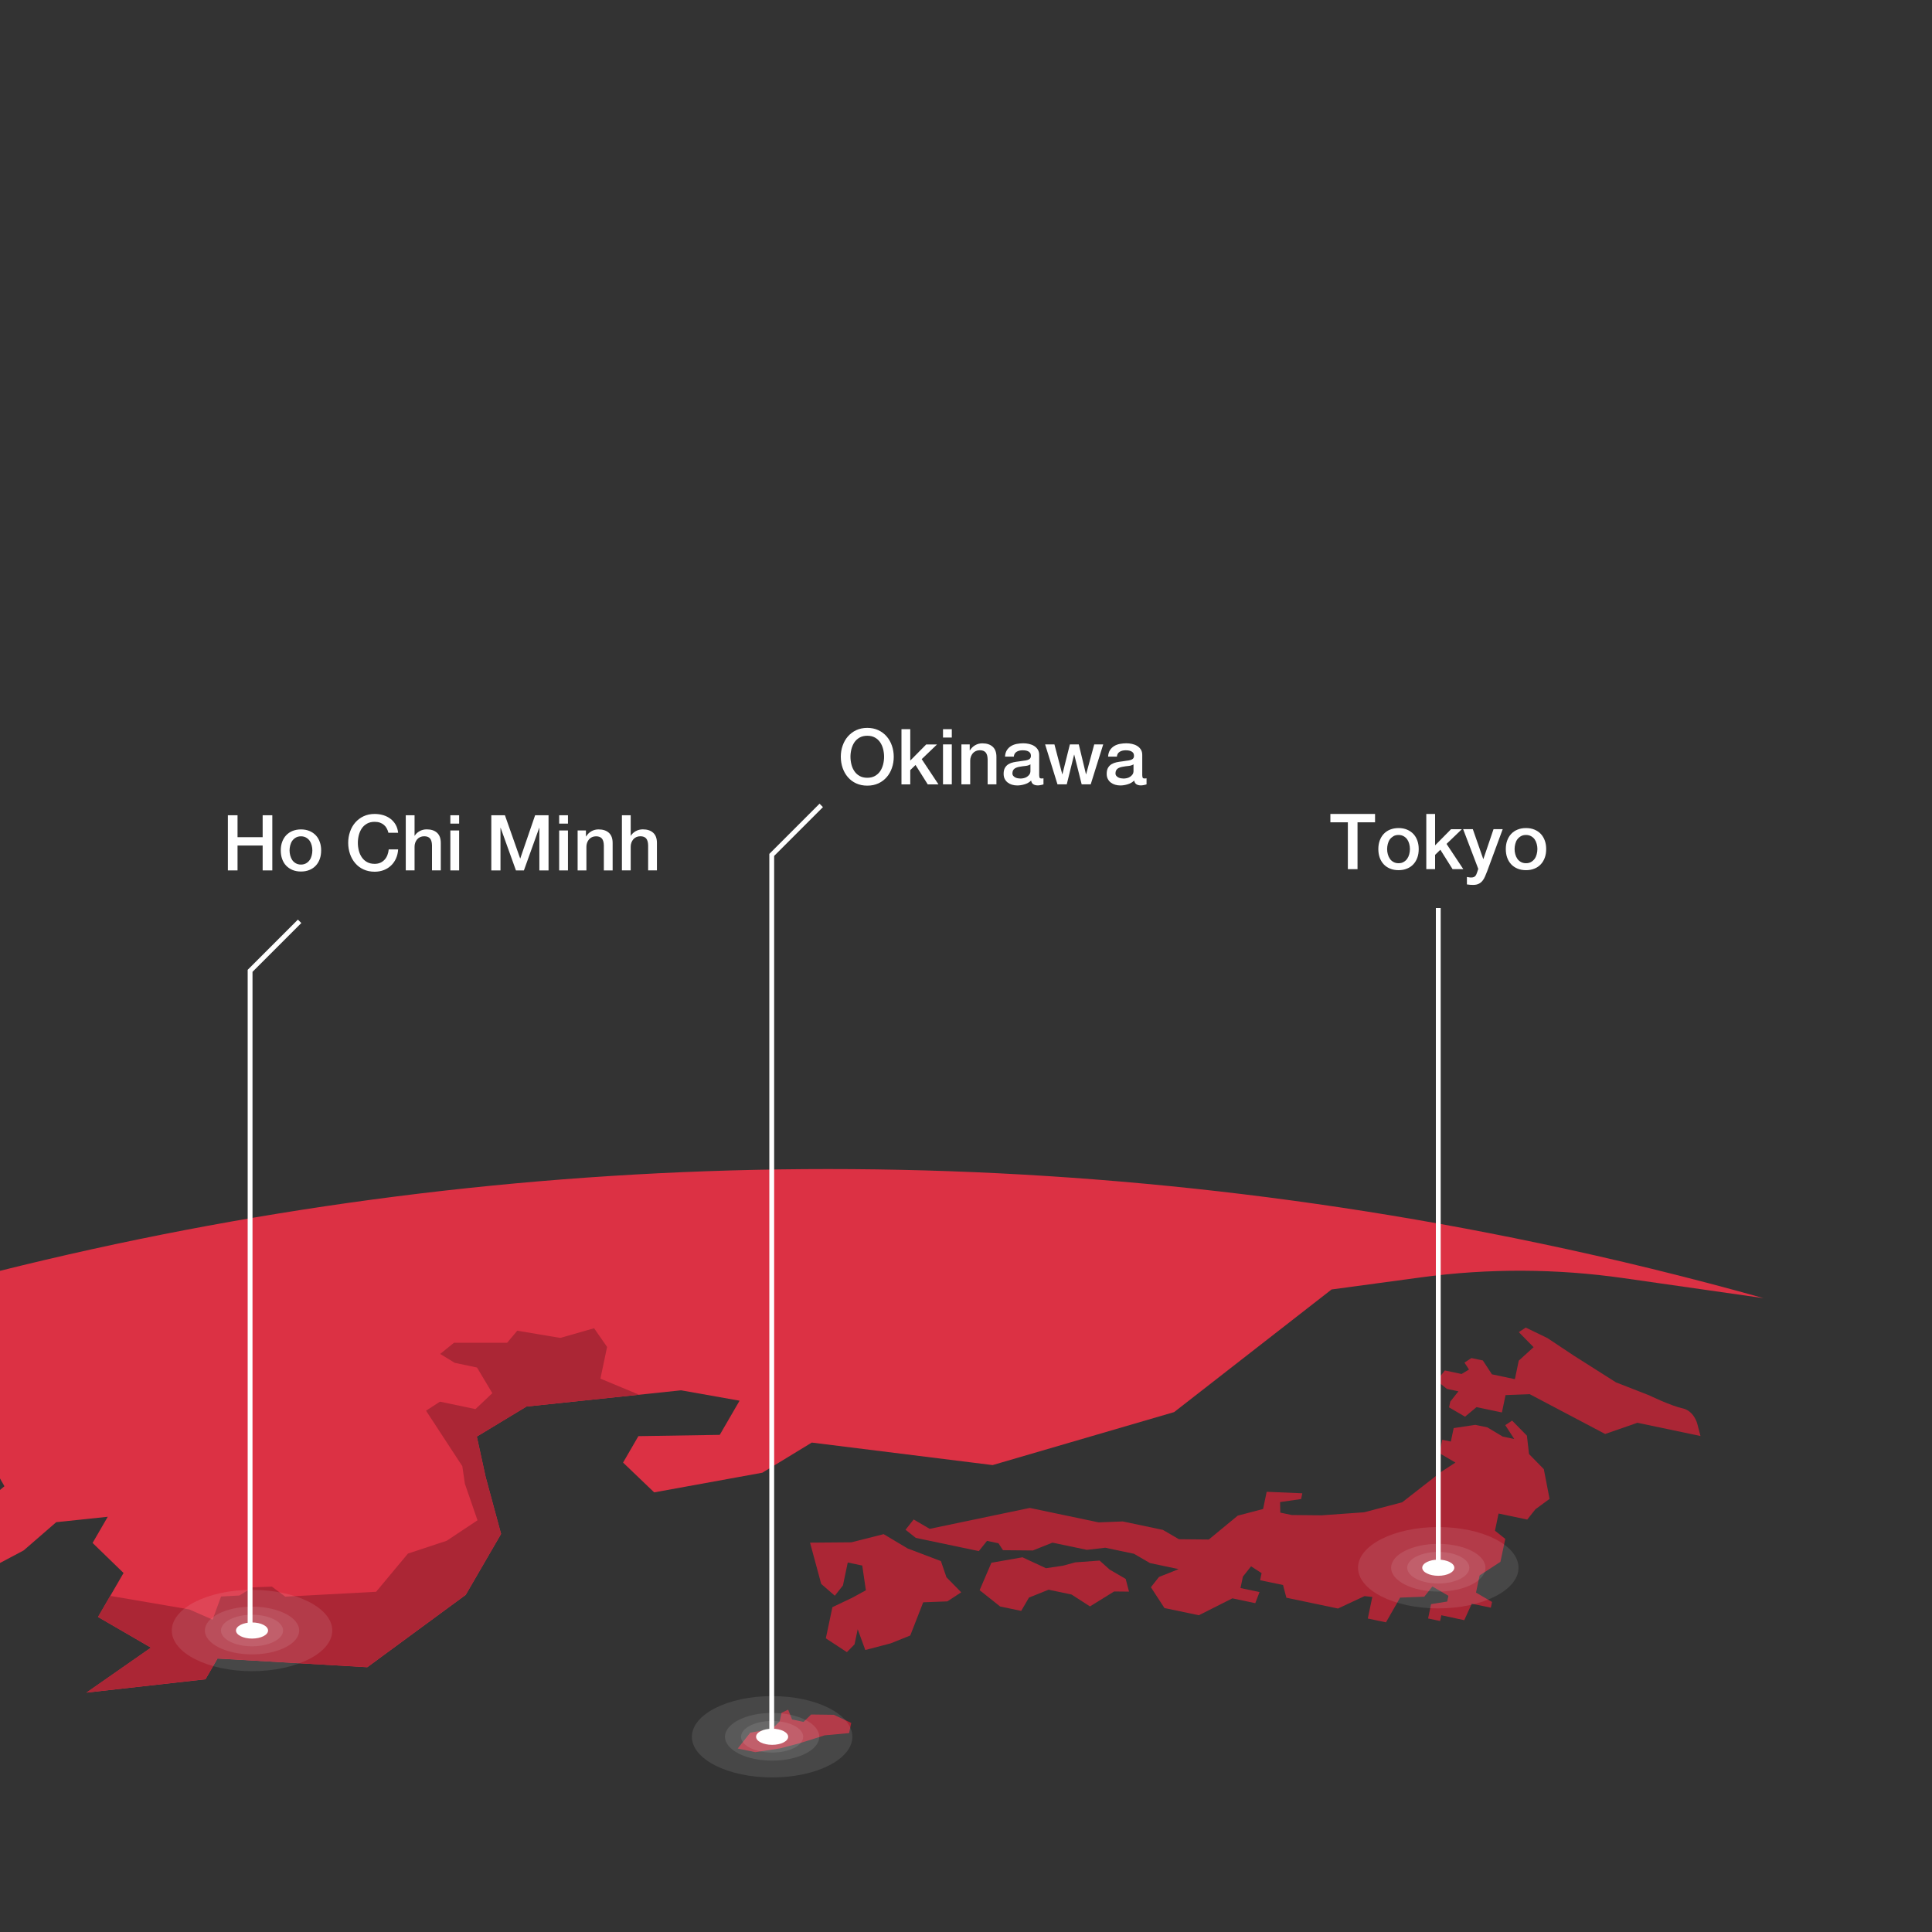 <?xml version="1.0" encoding="UTF-8"?><svg xmlns="http://www.w3.org/2000/svg" viewBox="0 0 400 400"><rect x="0" y="0" width="400" height="400" fill="#333333" stroke="none"/><defs><style>.cls-1{opacity:.1;}.cls-1,.cls-2{fill:#fff;}.cls-3{fill:#ab2635;}.cls-4{fill:#dc3144;}.cls-5{fill:none;stroke:#fff;stroke-miterlimit:10;}.cls-6{fill:#f4364c;opacity:0;}</style></defs><g id="_レイヤー_3"><rect class="cls-6" width="400" height="400"/></g><g id="_レイヤー_1"><path class="cls-4" d="m318.59,257.38c-108.97-22.87-217.35-19.52-318.59,5.73v42.99l.92,1.61-.92.77v15.12l4.91-2.61,6.73-5.84,10.67-1.12-3.14,5.42,6.41,6.22-5.28,9.11,10.95,6.35-13.35,9.31,24.64-2.76,2.49-4.3,31.01,1.8,20.38-14.98,7.32-12.62-3.19-11.78-1.83-8.37,10.28-6.22,32.01-3.36,12.11,2.15-4.1,7.07-16.85.27-3.17,5.47,6.44,6.17,22.39-4.07,10.24-6.24,37.44,4.66,37.58-10.97,32.6-25.39,18.64-2.52c13.87-1.87,27.93-1.81,41.78.17l29.02,4.15c-15.27-4.28-30.78-8.09-46.53-11.39Z"/></g><g id="_レイヤー_2"><path class="cls-3" d="m310.94,292.43l-5.24-1.1-2.38,1.98-3.31-1.93.25-1.19,1.69-2.13-2.37-.5-2.13-1.69,1.69-2.13,3.46.73,1.54-.92-.94-1.44,1.44-.94,2.37.5,1.88,2.87,4.75,1,.8-3.83,3.07-2.79-3.06-3.12,1.44-.94,4.5,2.18,5.44,3.62,8.75,5.55,6.87,2.68s4.5,2.18,6.87,2.68,3.06,3.12,3.06,3.12l.69,2.62-13.06-2.74-6.68,2.32-15.62-8.24-5,.19-.75,3.56Z"/><polygon class="cls-3" points="298.46 304.68 301.33 302.81 298.02 300.87 298.6 298.09 300.38 298.46 300.97 295.67 305.45 295 307.94 295.52 311.13 297.43 313.51 297.93 311.65 295.06 313.07 294.12 316.13 297.24 316.57 301.05 319.63 304.17 320.82 310.33 317.89 312.48 316.2 314.61 310.26 313.36 309.52 316.92 311.65 318.61 310.65 323.36 306.34 326.17 305.59 329.73 308.91 331.67 308.66 332.85 304.71 332.03 303.16 335.44 298.41 334.42 298.16 335.61 295.67 335.09 296.29 332.12 299.63 331.58 299.88 330.39 296.56 328.46 294.88 330.58 289.88 330.77 286.95 335.89 283.19 335.1 284.12 330.63 282.51 330.46 277.01 333.03 266.33 330.79 265.64 328.16 260.89 327.17 261.2 325.7 259.02 324.29 257.33 326.42 256.83 328.79 260.77 329.62 259.89 331.92 255.15 330.92 248.21 334.42 241.09 332.93 238.28 328.62 239.96 326.49 244.02 324.87 238.09 323.62 234.77 321.69 228.84 320.44 225.03 320.88 217.9 319.39 213.84 321.01 207.66 320.95 206.72 319.52 204.35 319.02 202.66 321.14 189.6 318.4 187.48 316.72 189.16 314.59 192.48 316.53 213.21 312.2 227.46 315.19 232.46 315 240.77 316.75 244.08 318.68 250.27 318.74 256.26 313.8 261.51 312.42 262.25 308.86 269.63 309.17 269.38 310.36 265.03 310.99 265.07 313.17 267.44 313.67 273.63 313.73 282.44 313.1 290.31 311.03 298.46 304.68"/><polygon class="cls-3" points="175.52 323.5 178.52 324.13 179.27 329.25 176.47 330.78 172.34 332.75 170.98 339.2 175.34 342.06 176.92 340.45 177.58 337.32 179.15 341.62 184.4 340.24 188.46 338.61 191.14 331.74 196.14 331.55 199.01 329.67 195.95 326.55 194.81 323.21 187.91 320.59 182.95 317.63 176.26 319.32 167.71 319.39 170.02 327.93 172.84 330.38 174.52 328.25 175.52 323.5"/><polygon class="cls-3" points="207.07 332.61 202.82 329.23 205.26 323.55 211.69 322.42 216.55 324.68 220.04 324.17 222.62 323.47 227.66 323.1 229.75 324.97 233.06 326.9 233.75 329.53 230.66 329.5 225.67 332.59 221.85 330.13 217.1 329.13 213.04 330.76 211.43 333.52 207.07 332.61"/><polygon class="cls-3" points="156.38 362.77 152.74 362.01 155.33 358.73 159.87 357.92 161.43 356.39 161.81 354.61 163.18 353.97 163.99 356 166.37 356.5 167.93 354.97 172.64 355.03 176.24 356.71 175.8 358.82 170.74 359.28 165.43 360.95 161.5 361.98 156.38 362.77"/><polygon class="cls-3" points="96.42 330.19 103.74 317.57 100.55 305.79 98.72 297.43 109 291.21 132.31 288.76 124.31 285.43 125.69 278.87 123 275 116 277 107.09 275.51 105 278 99 278 94 278 91.13 280.32 94.15 282.16 98.76 283.13 101.93 288.44 98.44 291.74 91.09 290.2 88.21 292.07 92.9 299.25 95.72 303.56 96.25 307.2 98.86 314.76 92.48 319 84.46 321.65 77.87 329.56 59.06 330.57 56.29 328.49 52.27 328.65 49.57 330.33 45.77 330.54 44.01 335.33 39.19 333.21 22.82 330.41 20.29 334.77 31.25 341.12 17.9 350.43 42.54 347.66 45.03 343.37 76.04 345.17 96.42 330.19"/></g><g id="_レイヤー_4"><path class="cls-2" d="m179.56,150.7c.85,0,1.62.16,2.3.48.68.32,1.25.75,1.72,1.3.47.54.83,1.18,1.08,1.9.25.73.38,1.49.38,2.3s-.12,1.59-.38,2.32c-.25.73-.61,1.36-1.08,1.9-.47.54-1.04.97-1.72,1.29-.68.31-1.44.47-2.3.47s-1.62-.16-2.3-.47-1.25-.74-1.72-1.29c-.47-.54-.83-1.18-1.08-1.9-.25-.73-.38-1.5-.38-2.32s.12-1.58.38-2.3c.25-.73.61-1.36,1.08-1.9.47-.54,1.04-.98,1.72-1.3.68-.32,1.44-.48,2.3-.48Zm0,1.63c-.61,0-1.13.12-1.58.37-.44.25-.8.57-1.08.98s-.48.88-.62,1.4c-.13.52-.2,1.06-.2,1.6s.07,1.08.2,1.6c.13.52.34.99.62,1.4s.64.74,1.08.98c.44.25.97.37,1.58.37s1.13-.12,1.58-.37c.44-.25.8-.57,1.08-.98s.48-.88.62-1.4c.13-.52.2-1.06.2-1.6s-.07-1.08-.2-1.6c-.13-.52-.34-.99-.62-1.4s-.64-.74-1.08-.98c-.44-.25-.97-.37-1.58-.37Z"/><path class="cls-2" d="m186.64,150.97h1.82v6.5l3.3-3.34h2.24l-3.17,3.04,3.47,5.23h-2.22l-2.53-4.02-1.09,1.06v2.96h-1.82v-11.42Z"/><path class="cls-2" d="m195.24,150.97h1.82v1.73h-1.82v-1.73Zm0,3.15h1.82v8.27h-1.82v-8.27Z"/><path class="cls-2" d="m199.04,154.12h1.73v1.22l.03.03c.28-.46.64-.82,1.09-1.08.45-.26.94-.39,1.49-.39.91,0,1.62.23,2.14.7.52.47.78,1.17.78,2.11v5.68h-1.82v-5.2c-.02-.65-.16-1.12-.42-1.42-.26-.29-.66-.44-1.2-.44-.31,0-.59.06-.83.17-.25.11-.45.27-.62.46-.17.2-.3.43-.4.7s-.14.55-.14.85v4.88h-1.82v-8.27Z"/><path class="cls-2" d="m215.16,160.55c0,.22.03.38.09.48.06.1.17.14.34.14h.19c.08,0,.16-.01.26-.03v1.26c-.06.02-.15.04-.25.07-.1.03-.21.05-.31.07-.11.02-.21.04-.32.05-.11.01-.2.02-.27.02-.37,0-.68-.07-.93-.22-.25-.15-.41-.41-.48-.78-.36.35-.81.61-1.34.77-.53.16-1.04.24-1.53.24-.37,0-.73-.05-1.07-.15-.34-.1-.64-.25-.9-.45-.26-.2-.47-.45-.62-.75-.16-.3-.23-.66-.23-1.06,0-.51.09-.93.28-1.25s.43-.57.74-.75c.3-.18.64-.31,1.02-.39s.76-.14,1.14-.18c.33-.06.64-.11.94-.14.3-.03.56-.07.79-.14s.41-.16.54-.3c.13-.13.2-.33.2-.6,0-.23-.06-.43-.17-.58-.11-.15-.25-.26-.42-.34s-.35-.13-.55-.16c-.2-.03-.39-.04-.58-.04-.51,0-.93.11-1.26.32-.33.21-.52.54-.56.99h-1.82c.03-.53.16-.98.38-1.33.22-.35.51-.63.86-.85s.74-.36,1.18-.45c.44-.08.88-.13,1.34-.13.41,0,.8.04,1.2.13.39.09.75.22,1.06.42.31.19.57.44.76.74.19.3.29.67.29,1.11v4.26Zm-1.82-2.3c-.28.18-.62.29-1.02.33-.41.04-.81.09-1.22.17-.19.03-.38.08-.56.14-.18.06-.34.14-.48.24-.14.1-.25.23-.33.4-.08.17-.12.37-.12.6,0,.2.06.37.18.51s.26.25.42.33c.17.08.35.14.54.17.2.03.38.05.54.05.2,0,.42-.03.66-.08s.46-.14.66-.27.38-.29.52-.49c.14-.2.21-.44.21-.73v-1.36Z"/><path class="cls-2" d="m216.37,154.12h1.94l1.62,6.18h.03l1.55-6.18h1.84l1.49,6.18h.03l1.68-6.18h1.86l-2.59,8.27h-1.87l-1.54-6.14h-.03l-1.52,6.14h-1.92l-2.56-8.27Z"/><path class="cls-2" d="m236.5,160.55c0,.22.03.38.09.48.06.1.17.14.34.14h.19c.08,0,.16-.01.26-.03v1.26c-.06.02-.15.04-.25.07-.1.03-.21.05-.31.07-.11.02-.21.04-.32.05-.11.01-.2.02-.27.02-.37,0-.68-.07-.93-.22-.25-.15-.41-.41-.48-.78-.36.35-.81.61-1.34.77-.53.16-1.04.24-1.53.24-.37,0-.73-.05-1.07-.15-.34-.1-.64-.25-.9-.45-.26-.2-.47-.45-.62-.75-.16-.3-.23-.66-.23-1.06,0-.51.09-.93.28-1.25s.43-.57.74-.75c.3-.18.64-.31,1.02-.39s.76-.14,1.14-.18c.33-.06.64-.11.94-.14.3-.03.56-.07.79-.14s.41-.16.54-.3c.13-.13.2-.33.2-.6,0-.23-.06-.43-.17-.58-.11-.15-.25-.26-.42-.34s-.35-.13-.55-.16c-.2-.03-.39-.04-.58-.04-.51,0-.93.11-1.26.32-.33.21-.52.54-.56.99h-1.82c.03-.53.16-.98.38-1.33.22-.35.51-.63.86-.85s.74-.36,1.18-.45c.44-.08.88-.13,1.34-.13.41,0,.8.04,1.2.13.39.09.75.22,1.06.42.31.19.57.44.76.74.19.3.29.67.29,1.11v4.26Zm-1.82-2.3c-.28.18-.62.29-1.02.33-.41.04-.81.09-1.22.17-.19.03-.38.08-.56.14-.18.06-.34.14-.48.24-.14.1-.25.23-.33.4-.08.17-.12.37-.12.6,0,.2.06.37.18.51s.26.25.42.33c.17.08.35.14.54.17.2.03.38.05.54.05.2,0,.42-.03.66-.08s.46-.14.66-.27.38-.29.52-.49c.14-.2.21-.44.21-.73v-1.36Z"/><path class="cls-2" d="m47.18,168.79h2v4.54h5.2v-4.54h2v11.42h-2v-5.15h-5.2v5.15h-2v-11.42Z"/><path class="cls-2" d="m62.31,180.44c-.66,0-1.25-.11-1.77-.33s-.95-.52-1.31-.9c-.36-.38-.63-.84-.82-1.38-.19-.53-.28-1.12-.28-1.76s.09-1.21.28-1.74c.19-.53.46-.99.82-1.38.36-.38.79-.69,1.31-.9s1.11-.33,1.77-.33,1.25.11,1.77.33c.52.22.95.52,1.31.9.36.38.63.84.82,1.38.19.53.28,1.11.28,1.74s-.09,1.23-.28,1.76c-.19.53-.46.99-.82,1.38-.36.38-.79.69-1.31.9-.52.22-1.11.33-1.77.33Zm0-1.44c.41,0,.76-.09,1.06-.26.3-.17.54-.39.74-.67s.33-.59.42-.94c.09-.35.14-.7.14-1.06s-.05-.7-.14-1.06c-.09-.35-.23-.66-.42-.94-.19-.27-.44-.49-.74-.66-.3-.17-.65-.26-1.06-.26s-.76.09-1.06.26c-.3.17-.54.39-.74.66-.19.27-.33.58-.42.94-.09.35-.14.7-.14,1.06s.05.72.14,1.06c.09.35.23.66.42.94s.44.5.74.67c.3.17.65.26,1.06.26Z"/><path class="cls-2" d="m80.42,172.42c-.08-.33-.2-.63-.35-.91-.15-.28-.34-.52-.58-.72s-.51-.36-.82-.47-.68-.17-1.1-.17c-.61,0-1.13.12-1.58.37-.44.25-.8.57-1.08.98s-.48.88-.62,1.4c-.13.52-.2,1.06-.2,1.6s.07,1.08.2,1.6c.13.52.34.99.62,1.4s.64.74,1.08.98c.44.25.97.37,1.58.37.45,0,.84-.08,1.18-.23.34-.15.63-.37.88-.64.25-.27.44-.59.58-.95.14-.36.23-.75.27-1.17h1.95c-.04.68-.19,1.31-.44,1.87s-.59,1.05-1.02,1.46c-.43.41-.93.73-1.5.95-.58.22-1.21.34-1.9.34-.85,0-1.62-.16-2.3-.47-.68-.31-1.25-.74-1.72-1.29-.47-.54-.83-1.18-1.08-1.9-.25-.73-.38-1.5-.38-2.32s.13-1.58.38-2.3c.25-.73.61-1.36,1.08-1.9s1.04-.98,1.72-1.3c.68-.32,1.44-.48,2.3-.48.64,0,1.24.09,1.81.26.57.18,1.06.43,1.5.77.43.34.78.74,1.05,1.22s.43,1.03.5,1.65h-2Z"/><path class="cls-2" d="m84.01,168.79h1.82v4.24h.03c.22-.37.56-.69,1-.94.44-.25.94-.38,1.48-.38.91,0,1.62.23,2.14.7.52.47.78,1.17.78,2.11v5.68h-1.82v-5.2c-.02-.65-.16-1.12-.42-1.42-.26-.29-.66-.44-1.2-.44-.31,0-.59.06-.83.17-.25.11-.45.27-.62.46-.17.2-.3.43-.4.7-.1.27-.14.55-.14.85v4.88h-1.82v-11.42Z"/><path class="cls-2" d="m93.24,168.79h1.82v1.73h-1.82v-1.73Zm0,3.15h1.82v8.27h-1.82v-8.27Z"/><path class="cls-2" d="m101.72,168.79h2.82l3.15,8.94h.03l3.07-8.94h2.78v11.42h-1.9v-8.82h-.03l-3.17,8.82h-1.65l-3.17-8.82h-.03v8.82h-1.9v-11.42Z"/><path class="cls-2" d="m115.77,168.79h1.82v1.73h-1.82v-1.73Zm0,3.15h1.82v8.27h-1.82v-8.27Z"/><path class="cls-2" d="m119.58,171.94h1.73v1.22l.03.03c.28-.46.64-.82,1.09-1.08.45-.26.94-.39,1.49-.39.91,0,1.62.23,2.14.7.52.47.78,1.17.78,2.11v5.68h-1.82v-5.2c-.02-.65-.16-1.12-.42-1.42-.26-.29-.66-.44-1.2-.44-.31,0-.59.06-.83.17-.25.11-.45.27-.62.46-.17.2-.3.43-.4.7-.1.27-.14.55-.14.85v4.88h-1.82v-8.27Z"/><path class="cls-2" d="m128.76,168.79h1.82v4.24h.03c.22-.37.56-.69,1-.94.44-.25.94-.38,1.48-.38.91,0,1.62.23,2.14.7.52.47.78,1.17.78,2.11v5.68h-1.82v-5.2c-.02-.65-.16-1.12-.42-1.42-.26-.29-.66-.44-1.2-.44-.31,0-.59.06-.83.17-.25.11-.45.27-.62.46-.17.2-.3.43-.4.7-.1.27-.14.55-.14.85v4.88h-1.82v-11.42Z"/><path class="cls-2" d="m275.44,168.52h9.25v1.73h-3.63v9.7h-2v-9.7h-3.62v-1.73Z"/><path class="cls-2" d="m289.55,180.16c-.66,0-1.25-.11-1.77-.33-.52-.22-.96-.52-1.31-.9s-.63-.84-.82-1.38-.28-1.12-.28-1.76.09-1.21.28-1.74.46-.99.82-1.38.79-.69,1.31-.9,1.11-.33,1.77-.33,1.25.11,1.77.33c.52.22.95.52,1.31.9s.63.84.82,1.38.28,1.11.28,1.74-.09,1.23-.28,1.76-.46.99-.82,1.38-.79.69-1.31.9c-.52.22-1.11.33-1.77.33Zm0-1.44c.41,0,.76-.08,1.06-.26.3-.17.54-.39.74-.67.19-.28.33-.59.42-.94.09-.35.14-.7.14-1.06s-.05-.7-.14-1.06c-.09-.35-.23-.66-.42-.94-.19-.27-.44-.49-.74-.66-.3-.17-.65-.26-1.06-.26s-.76.08-1.06.26-.54.39-.74.66c-.19.27-.33.58-.42.94-.09.35-.14.7-.14,1.06s.04.72.14,1.06c.09.35.23.66.42.94.19.28.44.5.74.67s.65.26,1.06.26Z"/><path class="cls-2" d="m295.3,168.52h1.82v6.5l3.3-3.34h2.24l-3.17,3.04,3.47,5.23h-2.22l-2.53-4.02-1.09,1.06v2.96h-1.82v-11.42Z"/><path class="cls-2" d="m302.93,171.67h2l2.16,6.18h.03l2.1-6.18h1.9l-3.22,8.72c-.15.37-.3.73-.44,1.07-.14.34-.32.64-.53.9-.21.26-.47.47-.78.62-.31.16-.7.23-1.18.23-.43,0-.85-.03-1.26-.1v-1.54c.15.02.29.04.43.07.14.03.28.04.43.04.21,0,.39-.03.53-.08.14-.05.25-.13.34-.23.09-.1.17-.22.23-.36.06-.14.12-.3.18-.48l.21-.64-3.14-8.24Z"/><path class="cls-2" d="m315.94,180.16c-.66,0-1.25-.11-1.77-.33-.52-.22-.96-.52-1.31-.9s-.63-.84-.82-1.38c-.19-.53-.28-1.12-.28-1.76s.09-1.21.28-1.74c.19-.53.46-.99.82-1.38s.79-.69,1.31-.9c.52-.22,1.11-.33,1.77-.33s1.25.11,1.77.33c.52.22.96.52,1.31.9s.63.84.82,1.38c.19.53.28,1.11.28,1.74s-.09,1.23-.28,1.76c-.19.53-.46.99-.82,1.38s-.79.69-1.31.9c-.52.22-1.11.33-1.77.33Zm0-1.44c.41,0,.76-.08,1.06-.26s.54-.39.74-.67.33-.59.42-.94c.09-.35.14-.7.14-1.06s-.04-.7-.14-1.06c-.09-.35-.23-.66-.42-.94s-.44-.49-.74-.66-.65-.26-1.06-.26-.76.08-1.06.26c-.3.17-.54.39-.74.66s-.33.58-.42.94c-.09.35-.14.7-.14,1.06s.04.72.14,1.06c.09.35.23.66.42.94s.44.5.74.67c.3.17.65.26,1.06.26Z"/><line class="cls-5" x1="297.78" y1="324.72" x2="297.78" y2="188"/><polyline class="cls-5" points="159.78 359.72 159.78 177 170.03 166.75"/><polyline class="cls-5" points="51.78 336.72 51.78 201 62.03 190.75"/><ellipse id="_楕円形_33" class="cls-1" cx="52.18" cy="337.58" rx="16.61" ry="8.42"/><ellipse id="_楕円形_34" class="cls-1" cx="52.18" cy="337.58" rx="9.76" ry="4.94"/><ellipse id="_楕円形_35" class="cls-1" cx="52.18" cy="337.58" rx="6.43" ry="3.27"/><ellipse id="_楕円形_36" class="cls-2" cx="52.18" cy="337.58" rx="3.32" ry="1.67"/><ellipse id="_楕円形_33-2" class="cls-1" cx="159.86" cy="359.58" rx="16.61" ry="8.42"/><ellipse id="_楕円形_34-2" class="cls-1" cx="159.86" cy="359.58" rx="9.76" ry="4.94"/><ellipse id="_楕円形_35-2" class="cls-1" cx="159.86" cy="359.58" rx="6.43" ry="3.27"/><ellipse id="_楕円形_36-2" class="cls-2" cx="159.86" cy="359.58" rx="3.32" ry="1.67"/><ellipse id="_楕円形_33-3" class="cls-1" cx="297.78" cy="324.58" rx="16.61" ry="8.42"/><ellipse id="_楕円形_34-3" class="cls-1" cx="297.78" cy="324.58" rx="9.76" ry="4.94"/><ellipse id="_楕円形_35-3" class="cls-1" cx="297.78" cy="324.58" rx="6.43" ry="3.27"/><ellipse id="_楕円形_36-3" class="cls-2" cx="297.78" cy="324.58" rx="3.32" ry="1.67"/></g></svg>